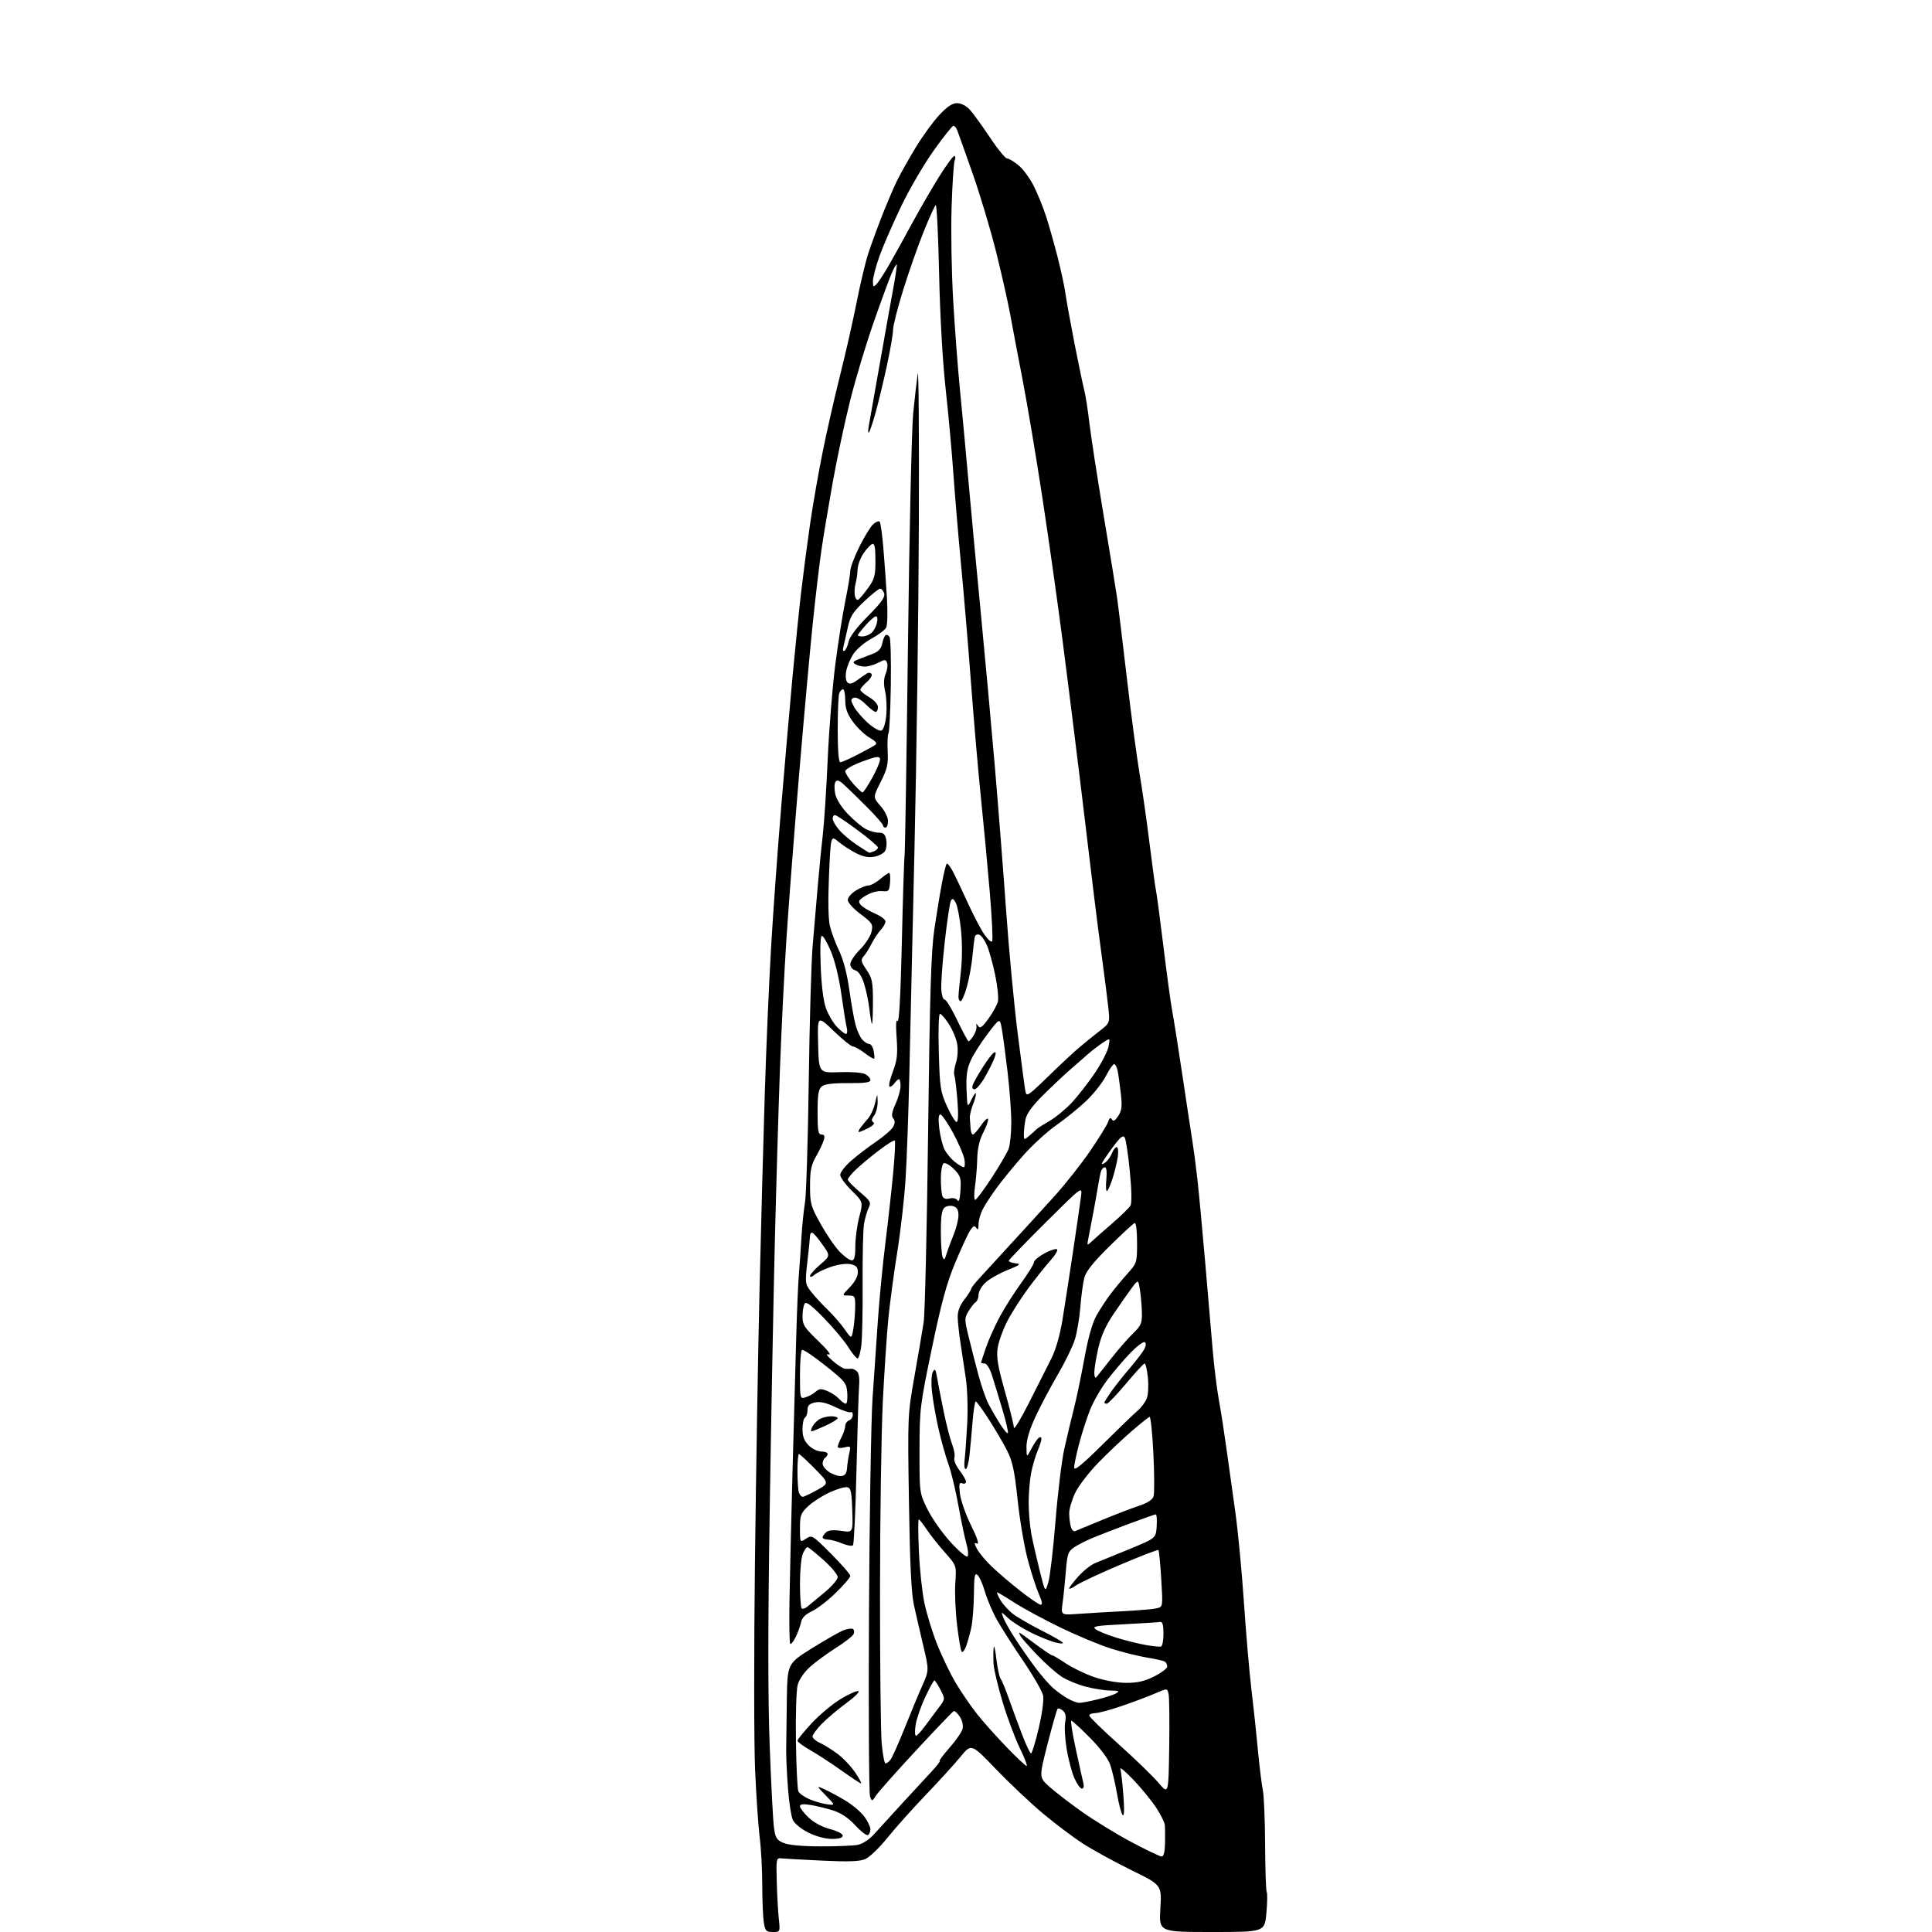 <?xml version="1.0" encoding="UTF-8" standalone="no"?>
<svg 
  version="1.1" 
  xmlns="http://www.w3.org/2000/svg" 
  xmlns:xlink="http://www.w3.org/1999/xlink" 
  xmlns:svg="http://www.w3.org/2000/svg"
  xmlns:rdf="http://www.w3.org/1999/02/22-rdf-syntax-ns#"
  xmlns:cc="http://creativecommons.org/ns#"
  xmlns:dc="http://purl.org/dc/elements/1.1/"
  viewBox="0 0 768 768"
  width="768"
  height="768"
>
<style>svg {background-color: white; }</style>"
<path stroke="none" fill="black" fill-rule="evenodd" d="M307.20,768.00C304.58,768.00 304.19,767.59 303.64,764.25C303.30,762.19 303.02,755.51 303.01,749.41C303.00,743.31 302.55,734.76 301.99,730.41C301.44,726.06 300.62,713.95 300.16,703.50C299.71,693.05 299.68,655.70 300.11,620.50C300.53,585.30 301.36,536.25 301.95,511.50C302.54,486.75 303.48,451.88 304.03,434.00C304.59,416.12 305.72,390.02 306.55,376.00C307.38,361.98 309.18,337.00 310.56,320.50C311.93,304.00 313.95,280.82 315.04,269.00C316.14,257.18 317.72,241.65 318.57,234.50C319.41,227.35 320.98,215.43 322.06,208.00C323.14,200.57 325.38,187.75 327.05,179.50C328.72,171.25 331.84,157.53 333.99,149.00C336.14,140.47 339.07,127.53 340.51,120.23C341.95,112.93 344.04,104.16 345.16,100.73C346.28,97.30 348.79,90.45 350.73,85.50C352.68,80.55 355.38,74.25 356.75,71.50C358.11,68.75 361.41,62.90 364.08,58.50C366.75,54.10 370.92,48.36 373.36,45.75C376.49,42.39 378.56,41.00 380.44,41.00C382.00,41.00 384.07,42.05 385.46,43.55C386.77,44.96 390.36,49.91 393.45,54.55C396.54,59.20 399.64,63.00 400.34,63.00C401.04,63.00 403.10,64.23 404.91,65.73C406.72,67.23 409.44,70.94 410.96,73.98C412.48,77.02 414.67,82.42 415.83,86.00C416.99,89.58 419.03,96.78 420.37,102.00C421.71,107.22 423.12,113.75 423.50,116.50C423.88,119.25 425.51,128.25 427.12,136.50C428.74,144.75 430.48,153.07 430.99,155.00C431.50,156.93 432.42,162.78 433.03,168.00C433.63,173.22 436.17,189.65 438.65,204.50C441.14,219.35 443.57,234.20 444.04,237.50C444.52,240.80 446.30,255.43 448.00,270.00C449.70,284.57 451.95,301.45 452.99,307.50C454.03,313.55 455.83,326.15 456.99,335.50C458.15,344.85 459.29,353.18 459.52,354.00C459.75,354.82 461.07,364.73 462.45,376.00C463.82,387.27 465.42,398.97 465.99,401.98C466.57,404.99 468.38,416.47 470.03,427.48C471.67,438.49 473.45,450.20 473.98,453.50C474.51,456.80 475.41,463.64 475.98,468.71C476.55,473.77 477.92,488.40 479.03,501.21C480.14,514.02 481.50,529.90 482.05,536.50C482.61,543.10 483.72,552.10 484.52,556.50C485.33,560.90 486.69,569.67 487.56,576.00C488.42,582.33 489.99,593.58 491.05,601.00C492.10,608.42 493.64,624.62 494.48,637.00C495.32,649.38 496.65,664.90 497.45,671.50C498.25,678.10 499.41,688.90 500.02,695.50C500.64,702.10 501.52,709.30 501.98,711.50C502.44,713.70 502.86,723.53 502.90,733.33C502.95,743.14 503.23,751.57 503.54,752.06C503.84,752.55 503.78,756.34 503.41,760.48C502.72,768.00 502.72,768.00 481.72,768.00C460.71,768.00 460.71,768.00 461.26,758.67C461.82,749.34 461.82,749.34 449.83,743.46C443.23,740.22 434.61,735.50 430.67,732.97C426.72,730.45 419.45,724.97 414.50,720.82C409.55,716.66 401.14,708.72 395.81,703.17C386.12,693.08 386.12,693.08 381.86,698.29C379.51,701.16 373.28,708.00 368.01,713.50C362.74,719.00 355.85,726.71 352.69,730.64C349.54,734.56 345.58,738.34 343.90,739.04C341.65,739.97 337.16,740.13 326.68,739.62C318.88,739.25 311.60,738.84 310.50,738.72C308.61,738.51 308.51,739.02 308.77,748.00C308.91,753.23 309.28,759.86 309.59,762.75C310.14,768.00 310.14,768.00 307.20,768.00zM461.75,737.98C462.58,737.99 463.04,736.23 463.12,732.75C463.18,729.86 463.15,726.60 463.04,725.50C462.94,724.40 461.37,721.25 459.55,718.50C457.73,715.75 453.68,710.80 450.55,707.50C447.41,704.20 445.08,702.26 445.37,703.18C445.65,704.11 446.19,708.83 446.56,713.68C447.00,719.38 446.90,722.15 446.27,721.50C445.74,720.95 444.73,717.12 444.02,713.00C443.31,708.88 442.10,703.70 441.33,701.50C440.48,699.07 437.29,694.84 433.24,690.75C429.56,687.04 426.25,684.00 425.88,684.00C425.51,684.00 426.28,688.98 427.60,695.06C428.91,701.14 430.27,707.22 430.60,708.56C430.99,710.10 430.79,711.00 430.05,711.00C429.41,711.00 428.06,709.09 427.04,706.75C426.03,704.41 424.66,699.21 424.00,695.19C423.34,691.17 423.08,686.40 423.42,684.58C423.86,682.23 423.59,680.91 422.50,680.00C421.65,679.29 420.71,678.96 420.41,679.26C420.11,679.56 418.32,685.81 416.45,693.15C413.03,706.50 413.03,706.50 416.98,710.10C419.15,712.08 424.98,716.58 429.94,720.10C434.89,723.62 443.80,729.08 449.72,732.23C455.65,735.39 461.06,737.97 461.75,737.98zM326.12,733.96C332.52,733.98 339.21,733.71 340.99,733.35C342.86,732.98 345.55,731.23 347.37,729.21C349.09,727.29 354.06,721.85 358.41,717.11C362.76,712.37 368.10,706.59 370.29,704.25C372.47,701.91 373.94,700.00 373.55,700.00C373.16,700.00 374.92,697.64 377.46,694.75C379.99,691.86 382.33,688.48 382.64,687.24C382.98,685.93 382.52,683.92 381.55,682.43C380.63,681.03 379.54,680.02 379.13,680.19C378.72,680.36 371.99,687.38 364.18,695.80C356.37,704.21 349.23,712.25 348.30,713.66C346.66,716.17 346.61,716.18 345.85,714.12C345.42,712.96 345.23,680.40 345.43,641.76C345.63,603.12 346.27,564.52 346.84,556.00C347.42,547.48 348.37,533.52 348.96,525.00C349.55,516.48 350.90,502.52 351.97,494.00C353.03,485.48 354.42,472.96 355.06,466.19C355.69,459.42 355.98,453.65 355.70,453.37C355.43,453.09 352.57,454.87 349.35,457.32C346.13,459.78 342.04,463.19 340.25,464.90C338.46,466.61 337.00,468.42 337.00,468.90C337.00,469.39 339.13,471.59 341.73,473.78C346.05,477.43 346.36,477.98 345.30,480.14C344.66,481.44 343.84,484.30 343.46,486.50C343.09,488.70 342.84,499.27 342.91,510.00C342.98,520.73 342.75,531.86 342.40,534.75C342.05,537.64 341.37,540.00 340.89,540.00C340.40,540.00 338.76,538.00 337.24,535.56C335.72,533.12 331.38,527.92 327.58,524.01C322.57,518.85 320.46,517.25 319.86,518.20C319.40,518.91 319.02,521.20 319.02,523.28C319.00,526.61 319.73,527.75 325.25,533.03C328.76,536.38 330.62,538.75 329.50,538.43C328.11,538.02 328.55,538.78 330.96,540.92C332.87,542.62 335.12,544.05 335.96,544.12C336.81,544.18 337.88,544.17 338.36,544.08C338.83,544.00 339.81,544.43 340.54,545.03C341.41,545.76 341.74,547.75 341.51,550.82C341.30,553.39 340.84,568.55 340.46,584.50C340.09,600.45 339.47,613.85 339.07,614.27C338.68,614.70 336.71,614.36 334.71,613.52C332.70,612.69 330.15,612.00 329.03,612.00C327.91,612.00 327.00,611.61 327.00,611.12C327.00,610.64 327.65,609.71 328.44,609.05C329.39,608.26 331.44,608.09 334.48,608.55C339.08,609.24 339.08,609.24 338.79,600.38C338.54,592.88 338.23,591.47 336.75,591.19C335.79,591.00 332.64,591.94 329.75,593.27C326.86,594.60 323.04,597.06 321.25,598.75C318.32,601.50 318.00,602.36 318.00,607.52C318.00,613.23 318.00,613.23 320.41,611.65C322.76,610.11 322.96,610.23 330.41,617.70C334.58,621.89 338.00,625.82 338.00,626.44C338.00,627.06 335.41,630.09 332.25,633.17C329.09,636.25 324.81,639.55 322.74,640.51C320.15,641.70 318.81,643.06 318.44,644.87C318.14,646.32 317.17,648.97 316.29,650.76C315.40,652.55 314.43,653.76 314.12,653.45C313.81,653.14 313.68,645.38 313.83,636.19C313.99,627.01 314.53,603.98 315.04,585.00C315.55,566.02 316.21,541.95 316.51,531.50C316.81,521.05 317.28,509.80 317.57,506.50C317.86,503.20 318.31,496.68 318.58,492.00C318.85,487.32 319.49,481.02 320.00,478.00C320.50,474.98 321.17,453.38 321.49,430.00C321.80,406.62 322.50,382.32 323.04,376.00C323.58,369.68 324.50,358.88 325.09,352.00C325.68,345.12 326.59,335.90 327.11,331.50C327.63,327.10 328.49,313.70 329.03,301.73C329.57,289.75 330.92,272.91 332.03,264.29C333.13,255.68 334.93,244.25 336.02,238.91C337.11,233.56 338.00,228.17 338.00,226.92C338.00,225.67 339.61,221.39 341.58,217.41C343.54,213.43 346.02,209.38 347.08,208.42C348.14,207.46 349.31,206.98 349.67,207.34C350.03,207.70 350.70,212.39 351.14,217.75C351.59,223.11 352.24,232.08 352.57,237.67C352.92,243.47 352.78,248.56 352.24,249.53C351.73,250.46 349.11,252.40 346.43,253.86C343.75,255.31 340.55,258.01 339.31,259.86C338.06,261.71 336.76,264.78 336.40,266.69C336.01,268.77 336.20,270.60 336.87,271.27C337.69,272.09 338.71,271.86 340.74,270.38C342.26,269.27 344.03,268.06 344.68,267.67C345.33,267.28 346.14,267.41 346.47,267.95C346.81,268.50 345.94,269.94 344.54,271.15C343.14,272.37 342.00,273.74 342.00,274.21C342.00,274.68 343.57,276.00 345.50,277.13C347.55,278.34 349.00,279.99 349.00,281.10C349.00,282.14 348.58,283.00 348.08,283.00C347.57,283.00 345.76,281.61 344.06,279.90C342.19,278.04 340.35,277.03 339.44,277.38C338.10,277.90 338.10,278.29 339.40,280.81C340.21,282.37 342.69,285.29 344.91,287.30C347.14,289.31 349.58,290.71 350.34,290.42C351.18,290.10 351.95,287.76 352.28,284.55C352.59,281.61 352.40,277.28 351.87,274.92C351.20,271.92 351.26,269.80 352.07,267.84C352.71,266.30 352.96,264.34 352.63,263.48C352.09,262.08 351.74,262.08 349.07,263.47C347.44,264.31 345.06,264.99 343.80,264.98C342.53,264.98 340.85,264.56 340.05,264.05C338.89,263.32 339.08,262.95 341.05,262.16C342.40,261.62 344.99,260.63 346.80,259.95C349.21,259.05 350.26,257.93 350.68,255.84C351.00,254.25 351.62,252.74 352.06,252.46C352.50,252.19 353.20,252.52 353.62,253.20C354.04,253.88 354.26,262.54 354.11,272.45C353.96,282.35 353.55,290.92 353.19,291.48C352.84,292.04 352.69,295.25 352.86,298.61C353.12,303.81 352.71,305.64 350.09,310.83C347.00,316.93 347.00,316.93 350.00,320.35C351.70,322.28 353.00,324.90 353.00,326.38C353.00,327.82 352.55,329.00 352.00,329.00C351.45,329.00 351.00,328.60 351.00,328.10C351.00,327.61 348.15,324.35 344.66,320.85C341.18,317.36 337.10,313.39 335.61,312.03C333.50,310.10 332.71,309.85 332.08,310.88C331.63,311.61 331.62,313.79 332.05,315.74C332.52,317.82 334.63,321.10 337.18,323.72C339.55,326.16 342.72,328.80 344.20,329.58C345.69,330.36 348.00,331.00 349.33,331.00C351.19,331.00 351.89,331.65 352.29,333.74C352.58,335.25 352.40,337.25 351.89,338.20C351.39,339.14 349.46,340.20 347.62,340.54C345.24,340.99 343.10,340.58 340.26,339.13C338.07,338.01 334.91,335.96 333.26,334.57C330.25,332.04 330.25,332.04 329.55,347.77C329.12,357.62 329.24,365.18 329.88,368.00C330.45,370.48 332.11,374.95 333.56,377.95C335.24,381.43 336.70,386.99 337.59,393.31C338.36,398.76 339.48,405.08 340.08,407.36C340.69,409.64 341.89,412.29 342.75,413.25C343.61,414.21 344.86,415.00 345.54,415.00C346.21,415.00 347.00,416.24 347.30,417.75C347.59,419.26 347.67,420.66 347.48,420.85C347.29,421.04 345.60,420.03 343.72,418.60C341.85,417.17 339.75,416.00 339.07,416.00C338.39,416.00 334.93,413.21 331.38,409.81C324.93,403.62 324.93,403.62 325.22,415.06C325.50,426.50 325.50,426.50 333.72,426.20C338.34,426.03 342.83,426.37 343.97,426.98C345.09,427.58 346.00,428.64 346.00,429.35C346.00,430.29 343.69,430.61 337.16,430.56C331.06,430.52 327.80,430.93 326.66,431.87C325.34,432.96 325.00,435.08 325.00,442.12C325.00,449.52 325.26,451.00 326.57,451.00C327.73,451.00 327.96,451.59 327.46,453.25C327.09,454.49 325.71,457.38 324.40,459.68C322.45,463.08 322.00,465.27 322.00,471.43C322.00,478.48 322.29,479.52 326.25,486.60C328.59,490.78 331.98,495.73 333.80,497.60C335.61,499.47 337.75,501.00 338.55,501.00C339.64,501.00 340.00,499.63 340.00,495.39C340.00,492.31 340.70,487.09 341.56,483.79C343.11,477.78 343.11,477.78 338.56,473.29C336.05,470.82 334.00,468.00 334.00,467.02C334.00,466.04 335.91,463.56 338.25,461.50C340.59,459.44 345.08,456.00 348.23,453.86C351.38,451.71 354.44,449.04 355.05,447.92C355.83,446.45 355.83,445.50 355.06,444.57C354.27,443.62 354.51,442.10 355.97,438.88C357.06,436.47 357.97,433.26 357.98,431.75C357.99,430.24 357.71,429.00 357.36,429.00C357.01,429.00 356.15,429.79 355.44,430.75C354.74,431.71 353.88,432.22 353.54,431.87C353.20,431.53 353.83,428.83 354.96,425.87C356.64,421.44 356.90,419.10 356.42,412.50C356.05,407.32 356.18,404.98 356.79,405.85C357.41,406.72 358.00,395.79 358.49,374.85C358.90,357.06 359.39,341.38 359.59,340.00C359.78,338.62 360.38,301.00 360.93,256.39C361.47,211.79 362.41,170.39 363.00,164.39C363.60,158.40 364.41,151.28 364.80,148.57C365.18,145.86 365.39,172.63 365.26,208.07C365.13,243.51 364.35,301.52 363.53,337.00C362.70,372.48 361.77,413.43 361.45,428.00C361.13,442.57 360.47,460.80 359.99,468.50C359.51,476.20 358.00,489.48 356.63,498.00C355.27,506.52 353.68,518.45 353.09,524.50C352.51,530.55 351.54,545.17 350.94,557.00C350.35,568.83 349.84,602.58 349.82,632.00C349.79,661.42 350.10,688.99 350.50,693.25C350.91,697.51 351.58,701.00 352.00,701.00C352.41,701.00 353.29,700.35 353.95,699.56C354.60,698.77 357.08,693.26 359.46,687.31C361.83,681.37 365.02,673.68 366.55,670.24C369.33,663.99 369.33,663.99 367.03,654.24C365.76,648.88 364.08,641.58 363.29,638.00C362.26,633.37 361.70,621.57 361.32,597.00C360.79,562.67 360.80,562.43 363.53,547.00C365.04,538.48 366.68,528.80 367.18,525.50C367.68,522.20 368.47,488.23 368.94,450.00C369.61,395.03 370.13,378.22 371.39,369.58C372.27,363.57 373.62,355.34 374.39,351.27C375.15,347.21 376.02,343.64 376.32,343.35C376.61,343.06 377.65,344.32 378.64,346.16C379.62,348.00 382.28,353.59 384.56,358.59C386.84,363.59 389.85,369.36 391.25,371.41C392.65,373.47 394.06,374.71 394.40,374.17C394.73,373.63 394.31,364.93 393.47,354.84C392.62,344.75 391.05,327.95 389.97,317.50C388.89,307.05 387.12,286.57 386.03,272.00C384.94,257.43 383.16,236.28 382.08,225.00C381.01,213.72 379.62,197.30 379.00,188.50C378.39,179.70 376.99,164.40 375.90,154.50C374.70,143.65 373.67,125.49 373.31,108.78C372.98,93.54 372.37,81.27 371.97,81.52C371.56,81.77 369.38,86.59 367.11,92.24C364.85,97.88 361.20,108.28 359.00,115.35C356.80,122.42 355.00,129.51 355.00,131.12C355.00,132.72 353.90,139.10 352.57,145.29C351.23,151.48 349.21,159.86 348.09,163.92C346.97,167.97 345.76,171.56 345.41,171.89C345.05,172.23 345.02,171.15 345.32,169.50C345.63,167.85 347.50,157.28 349.48,146.00C351.46,134.72 353.91,121.00 354.93,115.50C355.95,110.00 356.64,105.34 356.45,105.14C356.27,104.94 355.36,106.52 354.45,108.64C353.53,110.76 350.33,119.47 347.34,128.00C344.34,136.53 340.14,150.47 338.00,159.00C335.86,167.53 332.74,182.15 331.06,191.50C329.39,200.85 327.36,213.00 326.55,218.50C325.74,224.00 324.17,237.28 323.06,248.00C321.95,258.73 319.47,286.18 317.56,309.00C315.65,331.82 313.40,361.07 312.57,374.00C311.73,386.93 310.58,410.10 310.02,425.50C309.46,440.90 308.54,471.95 307.99,494.50C307.44,517.05 306.53,565.06 305.96,601.19C305.25,646.48 305.25,675.37 305.97,694.19C306.54,709.21 307.29,723.69 307.65,726.36C308.20,730.57 308.70,731.40 311.39,732.57C313.39,733.44 318.64,733.94 326.12,733.96zM330.70,731.00C328.10,731.00 324.39,730.00 321.35,728.49C318.47,727.05 315.82,724.90 315.16,723.46C314.53,722.07 313.67,716.56 313.26,711.22C312.84,705.87 312.51,699.02 312.52,696.00C312.53,692.98 312.64,683.93 312.77,675.90C313.00,661.31 313.00,661.31 322.75,655.22C328.11,651.87 333.78,648.64 335.33,648.05C336.89,647.47 338.56,647.23 339.04,647.52C339.52,647.82 339.66,648.71 339.36,649.50C339.06,650.29 335.91,652.78 332.36,655.02C328.81,657.26 324.13,660.69 321.96,662.65C319.60,664.79 317.64,667.67 317.07,669.86C316.55,671.86 316.24,681.83 316.39,692.00C316.53,702.17 316.97,711.21 317.36,712.08C317.76,712.94 319.75,714.36 321.79,715.23C323.83,716.09 326.98,717.00 328.79,717.23C332.08,717.67 332.08,717.67 328.29,713.76C324.50,709.85 324.50,709.85 327.50,711.15C329.15,711.87 332.88,713.88 335.80,715.60C338.71,717.33 342.20,720.24 343.55,722.07C344.90,723.89 346.00,726.17 346.00,727.14C346.00,728.10 345.57,729.15 345.05,729.47C344.52,729.79 342.26,728.07 340.02,725.63C337.30,722.68 334.37,720.71 331.22,719.70C328.62,718.87 324.59,717.89 322.25,717.51C319.20,717.02 318.00,717.17 318.00,718.04C318.00,718.71 319.56,720.73 321.46,722.53C323.56,724.51 326.91,726.30 329.96,727.09C332.79,727.81 335.00,728.95 335.00,729.69C335.00,730.57 333.58,731.00 330.70,731.00zM464.78,694.44C464.94,684.02 464.82,674.51 464.52,673.29C463.98,671.08 463.98,671.08 459.24,673.15C456.63,674.29 450.70,676.52 446.06,678.11C441.42,679.70 436.58,681.00 435.31,681.00C434.04,681.00 433.00,681.43 433.00,681.96C433.00,682.48 438.29,687.64 444.75,693.42C451.21,699.21 458.30,706.06 460.50,708.66C464.50,713.39 464.50,713.39 464.78,694.44zM342.22,708.90C341.82,708.85 338.35,706.56 334.50,703.81C330.65,701.07 325.14,697.47 322.25,695.81C319.36,694.16 317.00,692.43 317.00,691.96C317.00,691.50 319.52,688.40 322.59,685.07C325.67,681.75 330.85,677.41 334.10,675.44C337.36,673.46 340.56,672.02 341.22,672.24C341.87,672.46 339.73,674.60 336.45,677.00C333.18,679.40 328.81,683.08 326.75,685.18C324.69,687.28 323.00,689.57 323.00,690.26C323.00,690.95 324.26,692.07 325.79,692.75C327.33,693.43 330.47,695.37 332.77,697.06C335.07,698.75 338.30,702.13 339.94,704.57C341.59,707.01 342.61,708.96 342.22,708.90zM408.10,702.00C408.51,702.00 407.29,698.83 405.41,694.95C403.52,691.07 400.45,682.86 398.59,676.70C396.73,670.54 395.10,663.70 394.96,661.50C394.83,659.30 394.84,656.38 394.99,655.00C395.14,653.62 395.62,655.56 396.05,659.30C396.49,663.05 397.25,666.65 397.75,667.30C398.25,667.96 399.69,671.42 400.95,675.00C402.20,678.58 404.56,684.99 406.19,689.25C407.81,693.51 409.46,697.00 409.85,697.00C410.24,697.00 411.61,692.50 412.90,687.00C414.26,681.21 415.00,675.73 414.65,674.00C414.32,672.35 410.76,666.17 406.74,660.25C402.72,654.34 398.01,646.97 396.28,643.88C394.55,640.79 392.41,635.77 391.52,632.72C390.63,629.66 389.30,626.67 388.57,626.06C387.46,625.14 387.21,626.53 387.14,633.86C387.10,638.76 386.61,644.79 386.05,647.26C385.50,649.72 384.58,652.98 384.00,654.51C383.42,656.03 382.65,656.99 382.30,656.63C381.94,656.28 381.11,651.51 380.46,646.03C379.80,640.56 379.48,632.99 379.75,629.21C380.24,622.34 380.24,622.34 375.59,617.10C373.03,614.22 369.77,610.09 368.34,607.93C366.91,605.77 365.50,604.00 365.22,604.00C364.93,604.00 364.96,609.74 365.28,616.75C365.59,623.76 366.57,632.92 367.44,637.10C368.31,641.29 370.56,648.64 372.45,653.45C374.34,658.25 377.74,665.32 380.02,669.15C382.30,672.98 386.23,678.68 388.75,681.81C391.28,684.94 396.50,690.76 400.36,694.75C404.21,698.74 407.70,702.00 408.10,702.00zM364.11,690.00C364.54,690.00 366.12,688.31 367.62,686.25C369.12,684.19 371.57,680.91 373.05,678.96C375.76,675.42 375.76,675.42 373.86,671.71C372.81,669.67 371.71,668.00 371.42,668.00C371.13,668.00 369.48,671.02 367.76,674.70C366.03,678.39 364.33,683.34 363.97,685.70C363.61,688.07 363.67,690.00 364.11,690.00zM429.00,676.92C429.82,676.93 433.03,676.32 436.13,675.58C439.22,674.84 442.60,673.75 443.63,673.15C445.20,672.23 444.86,672.06 441.46,672.03C439.24,672.01 434.85,671.33 431.71,670.51C428.57,669.69 424.29,667.95 422.20,666.63C420.11,665.31 415.72,661.44 412.45,658.04C409.18,654.63 406.14,651.20 405.70,650.42C405.26,649.64 405.04,649.00 405.22,649.00C405.40,649.00 408.23,651.02 411.52,653.49C414.81,655.96 417.81,657.98 418.20,657.99C418.58,658.00 421.04,659.44 423.65,661.21C426.26,662.97 431.35,665.43 434.95,666.66C438.81,667.99 443.99,668.93 447.55,668.96C452.12,668.99 454.88,668.36 458.80,666.41C461.66,664.99 464.00,663.21 464.00,662.47C464.00,661.73 463.55,660.84 463.01,660.50C462.46,660.17 459.30,659.45 455.97,658.92C452.65,658.38 446.23,656.78 441.71,655.36C437.20,653.94 428.09,650.15 421.49,646.94C414.88,643.73 406.65,639.28 403.20,637.05C399.75,634.82 396.70,633.00 396.41,633.00C396.12,633.00 396.70,634.38 397.69,636.07C398.69,637.76 400.94,640.23 402.70,641.58C404.45,642.92 409.51,645.85 413.94,648.09C418.36,650.33 422.21,652.54 422.50,653.00C422.79,653.46 421.33,653.39 419.26,652.83C417.19,652.27 412.80,650.47 409.50,648.82C406.20,647.17 402.23,644.63 400.68,643.16C397.86,640.50 397.86,640.50 398.84,643.08C399.38,644.49 401.55,648.32 403.67,651.58C405.79,654.83 409.37,659.98 411.64,663.00C413.90,666.02 417.03,669.62 418.59,671.00C420.15,672.38 422.79,674.27 424.46,675.21C426.13,676.15 428.18,676.92 429.00,676.92zM461.50,654.54C462.05,654.43 462.50,652.12 462.50,649.42C462.50,646.05 462.11,644.58 461.26,644.75C460.58,644.88 454.11,645.29 446.87,645.66C435.33,646.24 433.95,646.49 435.61,647.71C436.65,648.47 440.50,650.00 444.16,651.12C447.82,652.23 453.00,653.50 455.66,653.95C458.32,654.39 460.95,654.66 461.50,654.54zM428.61,641.54C432.40,641.27 440.45,640.79 446.50,640.48C452.55,640.16 458.58,639.64 459.89,639.31C462.28,638.71 462.28,638.71 461.61,627.66C461.24,621.58 460.74,616.41 460.50,616.17C460.26,615.93 453.41,618.56 445.28,622.02C437.15,625.48 429.26,629.17 427.75,630.22C426.24,631.28 425.00,631.82 425.00,631.44C425.00,631.06 426.66,628.89 428.69,626.62C430.72,624.35 433.76,621.96 435.44,621.31C437.12,620.65 443.23,618.16 449.00,615.78C459.50,611.44 459.50,611.44 459.80,606.72C459.97,604.12 459.81,602.00 459.44,602.00C459.08,602.00 454.44,603.62 449.14,605.60C443.84,607.57 437.25,610.13 434.50,611.27C431.75,612.42 428.33,614.16 426.90,615.14C424.59,616.72 424.23,617.79 423.68,624.71C423.34,628.99 422.76,634.65 422.39,637.27C421.72,642.04 421.72,642.04 428.61,641.54zM320.92,638.68C321.79,637.95 324.86,635.40 327.75,633.02C330.64,630.64 333.00,627.89 333.00,626.92C333.00,625.95 330.44,622.87 327.30,620.08C324.17,617.29 321.31,615.00 320.96,615.00C320.61,615.00 319.80,616.15 319.16,617.55C318.52,618.95 318.00,624.27 318.00,629.38C318.00,634.49 318.30,638.97 318.67,639.34C319.04,639.70 320.05,639.41 320.92,638.68zM413.69,637.92C414.49,637.97 414.25,636.56 412.95,633.63C411.89,631.23 409.90,625.04 408.53,619.88C407.15,614.72 405.35,604.08 404.52,596.24C403.32,584.79 402.50,580.94 400.39,576.74C398.94,573.86 395.67,568.27 393.13,564.32C390.58,560.36 388.22,557.10 387.88,557.07C387.54,557.03 386.96,560.71 386.60,565.25C386.24,569.79 385.68,575.86 385.36,578.75C385.04,581.64 384.37,584.00 383.87,584.00C383.38,584.00 383.19,582.31 383.45,580.25C383.71,578.19 384.17,571.74 384.48,565.92C384.79,560.02 384.55,552.06 383.93,547.92C383.31,543.84 382.37,537.58 381.83,534.00C381.28,530.42 380.78,525.86 380.71,523.86C380.63,521.32 381.40,519.16 383.29,516.68C384.78,514.73 386.00,512.84 386.00,512.48C386.00,512.12 387.07,510.62 388.38,509.16C389.68,507.70 395.42,501.43 401.13,495.24C406.83,489.05 415.00,480.11 419.27,475.37C423.55,470.64 429.93,462.54 433.46,457.37C436.99,452.21 440.17,447.03 440.54,445.86C441.03,444.33 441.44,444.09 442.00,445.00C442.56,445.91 443.26,445.53 444.52,443.61C445.93,441.46 446.12,439.79 445.55,434.73C445.16,431.30 444.60,427.26 444.30,425.75C444.00,424.24 443.36,423.00 442.89,423.00C442.42,423.00 440.94,425.14 439.60,427.75C438.26,430.36 434.76,434.79 431.83,437.59C428.90,440.38 423.56,444.72 419.96,447.23C416.37,449.74 410.49,455.10 406.89,459.15C403.30,463.19 398.55,468.98 396.33,472.00C394.12,475.02 391.56,478.94 390.65,480.70C389.74,482.46 388.99,485.16 388.98,486.70C388.97,488.69 388.72,489.10 388.09,488.12C387.40,487.02 386.89,487.24 385.64,489.14C384.77,490.47 382.10,496.26 379.69,502.03C376.30,510.14 374.22,517.79 370.43,536.00C365.71,558.71 365.55,560.07 365.52,576.51C365.50,593.53 365.50,593.53 368.71,600.01C370.47,603.58 374.58,609.42 377.85,613.00C381.11,616.58 384.14,619.15 384.59,618.72C385.03,618.29 384.85,616.04 384.18,613.72C383.51,611.40 382.07,604.55 380.98,598.50C379.89,592.45 378.11,585.02 377.01,582.00C375.91,578.98 374.15,572.67 373.08,568.00C372.02,563.33 370.85,556.72 370.49,553.32C370.10,549.71 370.24,546.40 370.82,545.35C371.66,543.85 371.93,544.20 372.49,547.53C372.86,549.71 374.03,555.77 375.11,561.00C376.18,566.23 377.71,572.17 378.51,574.22C379.31,576.27 379.69,578.63 379.37,579.48C379.04,580.35 379.92,582.52 381.39,584.44C382.83,586.33 384.00,588.39 384.00,589.04C384.00,589.69 383.34,589.96 382.52,589.65C381.31,589.18 381.14,589.91 381.59,593.79C381.89,596.38 383.87,602.02 386.00,606.33C388.43,611.26 389.33,613.96 388.42,613.61C387.16,613.13 387.16,613.41 388.41,615.78C389.20,617.27 391.79,620.38 394.17,622.67C396.55,624.97 401.65,629.32 405.50,632.34C409.35,635.37 413.04,637.88 413.69,637.92zM416.75,628.88C417.43,626.52 418.71,615.57 419.59,604.54C420.47,593.52 422.04,580.67 423.07,576.00C424.11,571.33 425.82,564.12 426.88,560.00C427.93,555.88 429.81,546.88 431.06,540.00C432.54,531.83 434.20,525.94 435.84,523.00C437.23,520.52 439.72,516.70 441.38,514.50C443.04,512.30 446.11,508.60 448.20,506.27C451.94,502.11 452.00,501.92 452.00,493.94C452.00,489.17 451.60,485.97 451.04,486.17C450.50,486.35 446.00,490.51 441.03,495.41C434.62,501.72 431.72,505.36 431.04,507.91C430.52,509.88 429.81,515.10 429.46,519.50C429.11,523.90 428.13,529.75 427.27,532.50C426.42,535.25 423.33,541.58 420.41,546.56C417.50,551.54 413.51,559.08 411.56,563.31C409.19,568.44 408.01,572.43 408.04,575.25C408.09,579.50 408.09,579.50 410.03,575.81C411.11,573.79 412.44,571.85 412.99,571.51C413.55,571.16 414.00,571.37 414.00,571.97C414.00,572.57 413.30,574.74 412.44,576.78C411.58,578.83 410.43,582.75 409.89,585.50C409.35,588.25 408.91,593.59 408.91,597.36C408.91,601.14 409.39,606.76 409.99,609.86C410.58,612.96 412.07,619.48 413.29,624.34C415.50,633.18 415.50,633.18 416.75,628.88zM427.38,608.64C428.00,608.38 432.81,606.39 438.08,604.22C443.34,602.05 449.96,599.51 452.78,598.57C456.16,597.45 458.13,596.17 458.56,594.81C458.92,593.68 458.89,586.04 458.49,577.83C458.09,569.62 457.40,563.04 456.96,563.21C456.51,563.37 453.30,565.95 449.82,568.94C446.35,571.93 440.40,577.55 436.61,581.44C432.83,585.32 428.67,590.75 427.37,593.50C426.08,596.25 425.02,599.85 425.02,601.50C425.03,603.15 425.31,605.54 425.65,606.81C425.98,608.08 426.77,608.90 427.38,608.64zM319.11,595.00C319.60,595.00 322.16,593.79 324.81,592.31C329.62,589.63 329.62,589.63 323.90,583.81C320.75,580.62 317.91,578.00 317.59,578.00C317.26,578.00 317.00,581.11 317.00,584.92C317.00,588.72 317.27,592.55 317.61,593.42C317.94,594.29 318.62,595.00 319.11,595.00zM334.50,586.74C335.94,586.57 336.56,585.66 336.72,583.50C336.84,581.85 337.24,579.20 337.61,577.61C338.25,574.87 338.14,574.75 335.64,575.37C334.19,575.74 333.00,575.63 333.00,575.13C333.00,574.64 333.67,572.94 334.49,571.36C335.32,569.79 335.99,567.76 335.99,566.86C336.00,565.95 336.68,564.95 337.50,564.64C338.32,564.32 339.00,563.35 339.00,562.47C339.00,561.60 338.63,561.11 338.19,561.38C337.74,561.66 335.01,560.76 332.13,559.38C328.40,557.59 326.03,557.05 323.94,557.51C321.70,558.01 321.00,558.72 321.00,560.52C321.00,561.82 320.55,563.16 320.00,563.50C319.45,563.84 319.00,565.91 319.00,568.10C319.00,571.00 319.67,572.76 321.45,574.55C322.80,575.90 325.05,577.00 326.45,577.00C327.85,577.00 329.00,577.42 329.00,577.94C329.00,578.46 328.55,579.16 328.00,579.50C327.45,579.84 327.00,580.89 327.00,581.83C327.00,582.77 328.24,584.31 329.75,585.26C331.26,586.21 333.40,586.88 334.50,586.74zM438.25,574.24C444.44,568.11 450.71,562.06 452.19,560.80C453.67,559.53 455.33,557.31 455.88,555.85C456.43,554.39 456.62,550.68 456.30,547.60C455.98,544.52 455.40,542.00 455.02,542.00C454.63,542.00 451.31,545.60 447.62,550.00C443.94,554.40 440.49,558.00 439.96,558.00C439.43,558.00 439.00,557.79 439.00,557.54C439.00,557.28 440.24,555.31 441.75,553.15C443.26,551.00 446.58,546.82 449.11,543.87C451.65,540.91 454.24,537.51 454.87,536.31C455.57,534.95 455.64,533.90 455.05,533.53C454.52,533.20 451.99,535.09 449.43,537.72C446.87,540.35 442.73,545.19 440.23,548.47C437.72,551.76 434.61,557.16 433.30,560.47C431.99,563.79 430.04,569.85 428.96,573.94C427.88,578.03 427.00,582.28 427.00,583.38C427.00,584.84 430.04,582.37 438.25,574.24zM400.64,569.70C400.91,569.43 399.94,565.22 398.49,560.35C397.04,555.48 395.18,549.36 394.35,546.75C393.48,544.02 392.23,542.00 391.42,542.00C390.64,542.00 390.00,541.85 390.00,541.66C390.00,541.47 390.90,538.68 392.01,535.47C393.11,532.26 395.64,526.68 397.62,523.07C399.60,519.45 403.42,513.47 406.11,509.77C408.80,506.06 411.00,502.46 411.01,501.77C411.01,501.07 412.87,499.49 415.13,498.27C417.39,497.04 419.66,496.29 420.16,496.60C420.67,496.91 419.50,498.92 417.57,501.06C415.64,503.19 411.63,508.23 408.66,512.24C405.69,516.26 401.89,522.25 400.22,525.56C398.55,528.87 396.90,533.58 396.55,536.04C396.05,539.50 396.69,543.29 399.44,553.00C401.39,559.88 403.00,566.40 403.03,567.50C403.05,568.60 405.79,564.10 409.11,557.50C412.43,550.90 416.40,543.02 417.94,540.00C419.70,536.53 421.33,530.82 422.37,524.50C423.27,519.00 425.18,506.62 426.62,497.00C428.06,487.38 429.46,477.70 429.73,475.50C430.23,471.50 430.23,471.50 415.62,486.00C407.59,493.98 401.01,500.81 401.01,501.18C401.00,501.56 402.21,502.01 403.70,502.18C406.01,502.45 405.54,502.84 400.45,504.89C397.18,506.21 393.26,508.43 391.75,509.83C390.24,511.23 389.00,513.39 389.00,514.63C389.00,515.87 388.51,517.18 387.92,517.55C387.32,517.92 386.04,519.54 385.06,521.15C383.35,523.95 383.35,524.39 385.03,531.29C386.00,535.25 387.74,542.09 388.91,546.48C390.08,550.86 391.91,556.14 392.98,558.19C394.06,560.25 396.11,563.79 397.54,566.06C398.97,568.33 400.37,569.97 400.64,569.70zM322.57,569.00C322.22,569.00 322.41,568.11 322.99,567.02C323.57,565.94 324.91,564.59 325.96,564.02C327.01,563.46 329.02,563.00 330.43,563.00C331.85,563.00 333.00,563.34 333.00,563.76C333.00,564.17 330.80,565.52 328.11,566.76C325.42,567.99 322.93,569.00 322.57,569.00zM336.21,558.00C336.71,558.00 336.98,556.09 336.81,553.77C336.52,549.77 336.02,549.15 328.07,542.82C323.44,539.12 319.27,536.33 318.82,536.61C318.37,536.89 318.00,541.40 318.00,546.63C318.00,556.02 318.03,556.13 320.25,555.45C321.49,555.07 323.28,554.08 324.22,553.25C325.66,551.99 326.45,551.94 328.90,552.96C330.53,553.63 332.63,555.04 333.58,556.09C334.53,557.14 335.72,558.00 336.21,558.00zM435.82,547.45C436.27,546.93 438.93,543.58 441.73,540.00C444.53,536.42 448.44,531.95 450.41,530.05C453.54,527.05 453.99,526.02 453.93,522.05C453.89,519.55 453.55,515.48 453.17,513.00C452.50,508.50 452.50,508.50 449.89,512.00C448.45,513.92 445.23,518.54 442.72,522.25C439.51,527.00 437.69,531.05 436.58,535.95C435.71,539.77 435.00,544.13 435.00,545.65C435.00,547.19 435.36,547.98 435.82,547.45zM339.19,528.41C339.57,526.26 339.91,522.36 339.94,519.75C340.00,515.24 339.86,515.00 337.30,515.00C334.61,515.00 334.61,515.00 337.80,511.70C339.75,509.70 341.00,507.38 341.00,505.78C341.00,503.71 340.40,503.03 338.16,502.54C336.53,502.18 333.25,502.61 330.41,503.56C327.71,504.47 324.71,505.91 323.75,506.76C322.79,507.61 322.00,507.83 322.00,507.23C322.00,506.64 323.82,504.59 326.05,502.69C330.11,499.21 330.11,499.21 326.86,494.61C325.08,492.07 323.25,490.00 322.81,490.00C322.36,490.00 322.00,490.56 321.99,491.25C321.99,491.94 321.53,496.49 320.97,501.37C319.98,509.96 320.03,510.35 322.34,513.37C323.66,515.09 326.60,518.30 328.89,520.50C331.17,522.70 334.27,526.26 335.77,528.41C338.50,532.32 338.50,532.32 339.19,528.41zM376.26,498.45C376.75,496.83 378.02,493.39 379.08,490.81C380.14,488.24 381.00,484.78 381.00,483.13C381.00,480.99 380.42,479.95 378.95,479.48C377.83,479.13 376.25,479.38 375.45,480.04C374.40,480.92 374.00,483.51 374.00,489.54C374.00,494.10 374.31,498.64 374.68,499.62C375.25,501.09 375.52,500.89 376.26,498.45zM433.78,493.67C434.73,492.78 438.43,489.52 442.00,486.43C445.57,483.33 448.91,480.09 449.40,479.22C449.94,478.27 449.84,472.91 449.13,465.70C448.49,459.13 447.58,453.08 447.12,452.24C446.45,451.05 445.38,451.93 442.13,456.32C439.86,459.40 438.00,462.21 438.00,462.58C438.00,462.95 438.72,462.65 439.60,461.91C440.49,461.18 441.60,459.55 442.08,458.29C442.56,457.03 443.38,456.00 443.91,456.00C444.45,456.00 444.64,457.65 444.35,459.75C444.06,461.81 443.15,465.63 442.33,468.24C441.52,470.84 440.50,473.19 440.07,473.45C439.65,473.72 439.51,471.70 439.78,468.97C440.08,465.83 439.86,464.00 439.19,464.00C438.61,464.00 437.90,464.79 437.62,465.75C437.34,466.71 436.83,469.30 436.48,471.50C436.14,473.70 435.21,478.88 434.42,483.00C433.62,487.12 432.77,491.58 432.52,492.89C432.09,495.12 432.18,495.18 433.78,493.67zM381.81,473.08C382.09,468.20 381.82,467.36 379.16,464.70C377.54,463.08 375.71,462.06 375.11,462.43C374.50,462.81 374.00,465.53 374.00,468.48C374.00,471.42 374.27,474.55 374.60,475.41C375.01,476.48 375.95,476.80 377.50,476.41C378.86,476.07 380.13,476.37 380.64,477.17C381.19,478.02 381.61,476.56 381.81,473.08zM387.66,476.97C388.12,476.95 391.06,473.01 394.19,468.22C397.32,463.42 400.36,458.23 400.94,456.68C401.52,455.14 402.00,450.41 402.00,446.18C402.00,441.95 401.33,432.87 400.51,425.99C399.70,419.12 398.68,411.49 398.24,409.04C397.46,404.58 397.46,404.58 392.58,411.00C389.90,414.52 386.85,419.34 385.81,421.70C384.38,424.92 383.99,427.79 384.22,433.24C384.52,440.50 384.52,440.50 386.22,437.00C387.16,435.07 387.94,434.08 387.96,434.78C387.98,435.49 387.41,437.51 386.70,439.28C385.98,441.05 385.45,443.40 385.53,444.50C385.60,445.60 385.73,447.51 385.83,448.75C385.92,449.99 386.34,451.00 386.75,450.99C387.16,450.99 388.61,449.36 389.96,447.37C391.31,445.39 392.58,444.23 392.77,444.81C392.96,445.38 392.11,447.80 390.87,450.18C389.37,453.07 388.58,456.48 388.47,460.50C388.39,463.80 387.98,468.86 387.56,471.75C387.15,474.64 387.19,476.98 387.66,476.97zM383.11,464.00C383.57,464.00 383.68,462.54 383.35,460.75C383.02,458.96 380.97,454.24 378.80,450.25C376.63,446.26 374.38,443.00 373.79,443.00C373.08,443.00 372.95,444.88 373.38,448.59C373.74,451.66 374.70,455.44 375.50,457.00C376.30,458.55 378.15,460.76 379.61,461.91C381.08,463.06 382.65,464.00 383.11,464.00zM409.25,451.40C410.49,450.36 411.73,449.24 412.00,448.91C412.27,448.59 414.59,447.11 417.14,445.63C419.70,444.15 423.75,440.81 426.15,438.22C428.55,435.62 432.65,430.35 435.25,426.50C437.85,422.65 440.28,417.94 440.66,416.02C441.34,412.55 441.34,412.55 438.54,414.38C437.00,415.39 434.36,417.41 432.67,418.86C430.99,420.31 427.56,423.30 425.07,425.50C422.57,427.70 417.78,432.23 414.42,435.56C410.35,439.62 408.11,442.72 407.66,444.94C407.30,446.76 407.00,449.39 407.00,450.78C407.00,453.30 407.01,453.30 409.25,451.40zM341.43,450.00C341.06,450.00 341.35,449.21 342.08,448.25C342.81,447.29 344.20,445.59 345.17,444.47C346.15,443.35 347.36,440.65 347.87,438.47C348.80,434.50 348.80,434.50 348.87,438.00C348.91,439.93 348.28,442.37 347.47,443.44C346.40,444.85 346.31,445.58 347.15,446.09C347.87,446.53 347.14,447.39 345.20,448.40C343.49,449.28 341.80,450.00 341.43,450.00zM380.27,446.00C380.90,446.00 381.01,442.90 380.59,437.47C380.22,432.78 379.67,428.30 379.37,427.51C379.06,426.73 379.35,424.48 379.99,422.52C380.66,420.51 380.88,417.27 380.51,415.07C380.15,412.93 378.66,409.34 377.20,407.09C375.75,404.84 374.15,403.00 373.65,403.00C373.14,403.00 372.94,409.58 373.19,418.25C373.58,432.36 373.83,433.97 376.44,439.75C378.00,443.19 379.72,446.00 380.27,446.00zM416.30,428.25C420.81,423.85 426.30,418.71 428.50,416.83C430.70,414.94 434.46,411.88 436.86,410.03C441.22,406.66 441.22,406.66 440.58,400.58C440.23,397.24 439.08,388.20 438.02,380.50C436.97,372.80 435.42,360.65 434.57,353.50C433.73,346.35 431.45,327.45 429.51,311.50C427.58,295.55 424.39,270.12 422.44,255.00C420.48,239.88 416.86,214.22 414.39,198.00C411.91,181.78 408.37,160.62 406.50,151.00C404.64,141.38 402.42,129.65 401.56,124.94C400.71,120.23 398.23,109.20 396.05,100.44C393.87,91.67 389.64,77.53 386.65,69.00C383.65,60.47 380.89,52.71 380.50,51.75C380.11,50.79 379.43,50.00 378.99,50.00C378.55,50.00 375.03,54.42 371.18,59.82C367.32,65.22 361.48,75.23 358.20,82.07C354.91,88.91 351.05,97.79 349.61,101.81C348.18,105.83 347.00,110.31 347.00,111.77C347.00,114.09 347.18,114.24 348.43,112.96C349.22,112.16 351.54,108.58 353.59,105.00C355.64,101.42 359.75,94.00 362.72,88.50C365.70,83.00 370.46,74.79 373.30,70.25C376.14,65.71 378.86,62.00 379.34,62.00C379.82,62.00 379.90,62.79 379.51,63.75C379.12,64.71 378.56,73.15 378.27,82.50C377.97,91.85 378.26,108.50 378.91,119.50C379.55,130.50 380.73,146.03 381.51,154.00C382.30,161.97 383.87,178.85 385.00,191.50C386.13,204.15 388.38,228.22 390.01,245.00C391.63,261.77 394.10,288.77 395.49,305.00C396.87,321.23 398.90,347.10 399.99,362.50C401.08,377.90 403.14,399.73 404.57,411.00C405.99,422.27 407.37,432.57 407.63,433.87C408.06,436.06 408.73,435.62 416.30,428.25zM387.44,433.00C386.55,433.00 386.29,432.38 386.70,431.25C387.05,430.29 388.80,427.19 390.59,424.36C392.37,421.53 394.37,418.89 395.02,418.49C395.89,417.95 396.01,418.41 395.47,420.12C395.06,421.43 393.39,424.86 391.76,427.75C390.14,430.64 388.19,433.00 387.44,433.00zM385.01,413.94C385.29,413.97 386.17,412.99 386.97,411.75C387.77,410.51 388.31,408.82 388.17,408.00C387.96,406.76 388.08,406.74 388.85,407.89C389.58,408.97 390.49,408.31 392.92,404.95C394.65,402.57 396.33,399.52 396.67,398.18C397.01,396.83 396.53,392.08 395.61,387.62C394.68,383.15 393.21,377.84 392.34,375.81C391.46,373.78 390.11,371.87 389.34,371.58C388.56,371.28 387.75,371.59 387.55,372.27C387.34,372.95 386.90,376.41 386.58,379.96C386.25,383.51 385.26,389.02 384.36,392.21C383.47,395.39 382.35,398.00 381.87,398.00C381.39,398.00 381.00,397.21 381.01,396.25C381.01,395.29 381.44,390.82 381.95,386.33C382.52,381.45 382.54,374.74 382.01,369.64C381.53,364.96 380.60,360.12 379.95,358.90C379.01,357.15 378.60,356.98 377.99,358.09C377.56,358.87 376.46,366.27 375.54,374.55C374.61,382.83 374.00,391.38 374.18,393.55C374.36,395.72 374.95,397.43 375.50,397.35C376.05,397.26 378.30,400.95 380.50,405.54C382.70,410.13 384.73,413.91 385.01,413.94zM336.30,411.00C336.80,411.00 336.93,409.85 336.58,408.45C336.23,407.05 335.27,401.09 334.45,395.20C333.58,388.88 331.89,381.94 330.33,378.25C328.89,374.81 327.26,372.00 326.73,372.00C326.13,372.00 325.94,376.66 326.25,384.25C326.56,392.15 327.33,398.09 328.41,400.99C329.33,403.45 331.27,406.72 332.73,408.24C334.18,409.76 335.79,411.00 336.30,411.00zM346.64,407.00C346.44,407.00 345.98,404.41 345.62,401.25C345.25,398.09 344.27,393.41 343.43,390.85C342.46,387.88 341.20,386.03 339.95,385.70C338.86,385.41 338.00,384.33 338.00,383.25C338.00,382.18 339.75,379.55 341.89,377.41C344.03,375.26 346.09,372.07 346.46,370.32C347.08,367.37 346.76,366.86 342.06,363.35C339.25,361.25 337.00,358.77 337.00,357.77C337.00,356.78 338.46,355.08 340.25,353.99C342.04,352.90 344.25,352.01 345.17,352.00C346.09,352.00 348.18,350.88 349.82,349.50C351.45,348.12 353.09,347.00 353.45,347.00C353.82,347.00 353.98,348.69 353.81,350.75C353.52,354.25 353.30,354.48 350.50,354.23C348.79,354.07 346.07,354.84 344.16,356.02C341.27,357.80 341.00,358.30 342.15,359.68C342.88,360.55 345.39,362.10 347.74,363.10C350.08,364.11 352.00,365.54 352.00,366.28C352.00,367.02 351.15,368.54 350.11,369.66C349.06,370.77 347.44,373.22 346.49,375.09C345.54,376.97 344.12,379.23 343.33,380.13C342.08,381.57 342.21,382.22 344.45,385.52C346.71,388.85 347.00,390.29 347.00,398.14C347.00,403.01 346.84,407.00 346.64,407.00zM345.59,339.00C345.73,339.00 346.55,338.73 347.42,338.39C348.29,338.06 349.00,337.38 349.00,336.89C349.00,336.40 345.36,333.29 340.91,330.00C336.47,326.70 332.42,324.00 331.91,324.00C331.41,324.00 331.00,324.64 331.00,325.42C331.00,326.21 332.13,328.20 333.52,329.84C334.91,331.49 338.14,334.23 340.69,335.92C343.25,337.61 345.45,339.00 345.59,339.00zM342.87,315.00C343.24,315.00 345.02,312.30 346.84,308.99C348.66,305.69 350.00,302.36 349.82,301.60C349.57,300.50 348.12,300.73 342.75,302.72C338.98,304.12 336.00,305.82 336.00,306.58C336.00,307.32 337.40,309.52 339.10,311.47C340.81,313.41 342.51,315.00 342.87,315.00zM334.03,303.00C334.59,303.00 337.63,301.67 340.78,300.04C343.93,298.41 347.10,296.68 347.83,296.19C348.82,295.51 348.27,294.77 345.63,293.21C343.69,292.07 340.73,289.23 339.05,286.92C336.76,283.75 336.00,281.61 336.00,278.35C336.00,275.96 335.60,274.00 335.11,274.00C334.62,274.00 333.94,274.71 333.61,275.58C333.27,276.45 333.00,282.98 333.00,290.08C333.00,298.27 333.38,303.00 334.03,303.00zM335.72,258.67C336.28,258.32 337.01,256.69 337.34,255.04C337.72,253.15 340.54,249.43 345.01,244.92C350.31,239.58 351.92,237.33 351.47,235.90C351.14,234.86 350.42,234.00 349.87,234.00C349.33,234.00 346.46,236.29 343.51,239.08C339.05,243.29 337.94,245.05 337.03,249.32C336.42,252.15 335.65,255.55 335.31,256.88C334.93,258.40 335.09,259.06 335.72,258.67zM342.81,253.00C343.80,253.00 345.35,252.44 346.25,251.75C347.15,251.06 348.19,249.26 348.55,247.75C348.94,246.13 348.80,245.00 348.21,245.00C347.66,245.00 345.81,246.59 344.10,248.53C342.40,250.48 341.00,252.28 341.00,252.53C341.00,252.79 341.81,253.00 342.81,253.00zM341.18,238.39C341.70,238.07 343.45,235.98 345.07,233.75C347.64,230.20 348.00,228.85 348.00,222.77C348.00,217.67 347.67,215.94 346.75,216.24C346.06,216.47 344.49,218.15 343.25,219.97C342.01,221.80 340.96,224.69 340.90,226.40C340.85,228.10 340.48,230.62 340.10,232.00C339.71,233.38 339.58,235.51 339.81,236.74C340.04,237.97 340.66,238.71 341.18,238.39z" />

</svg>